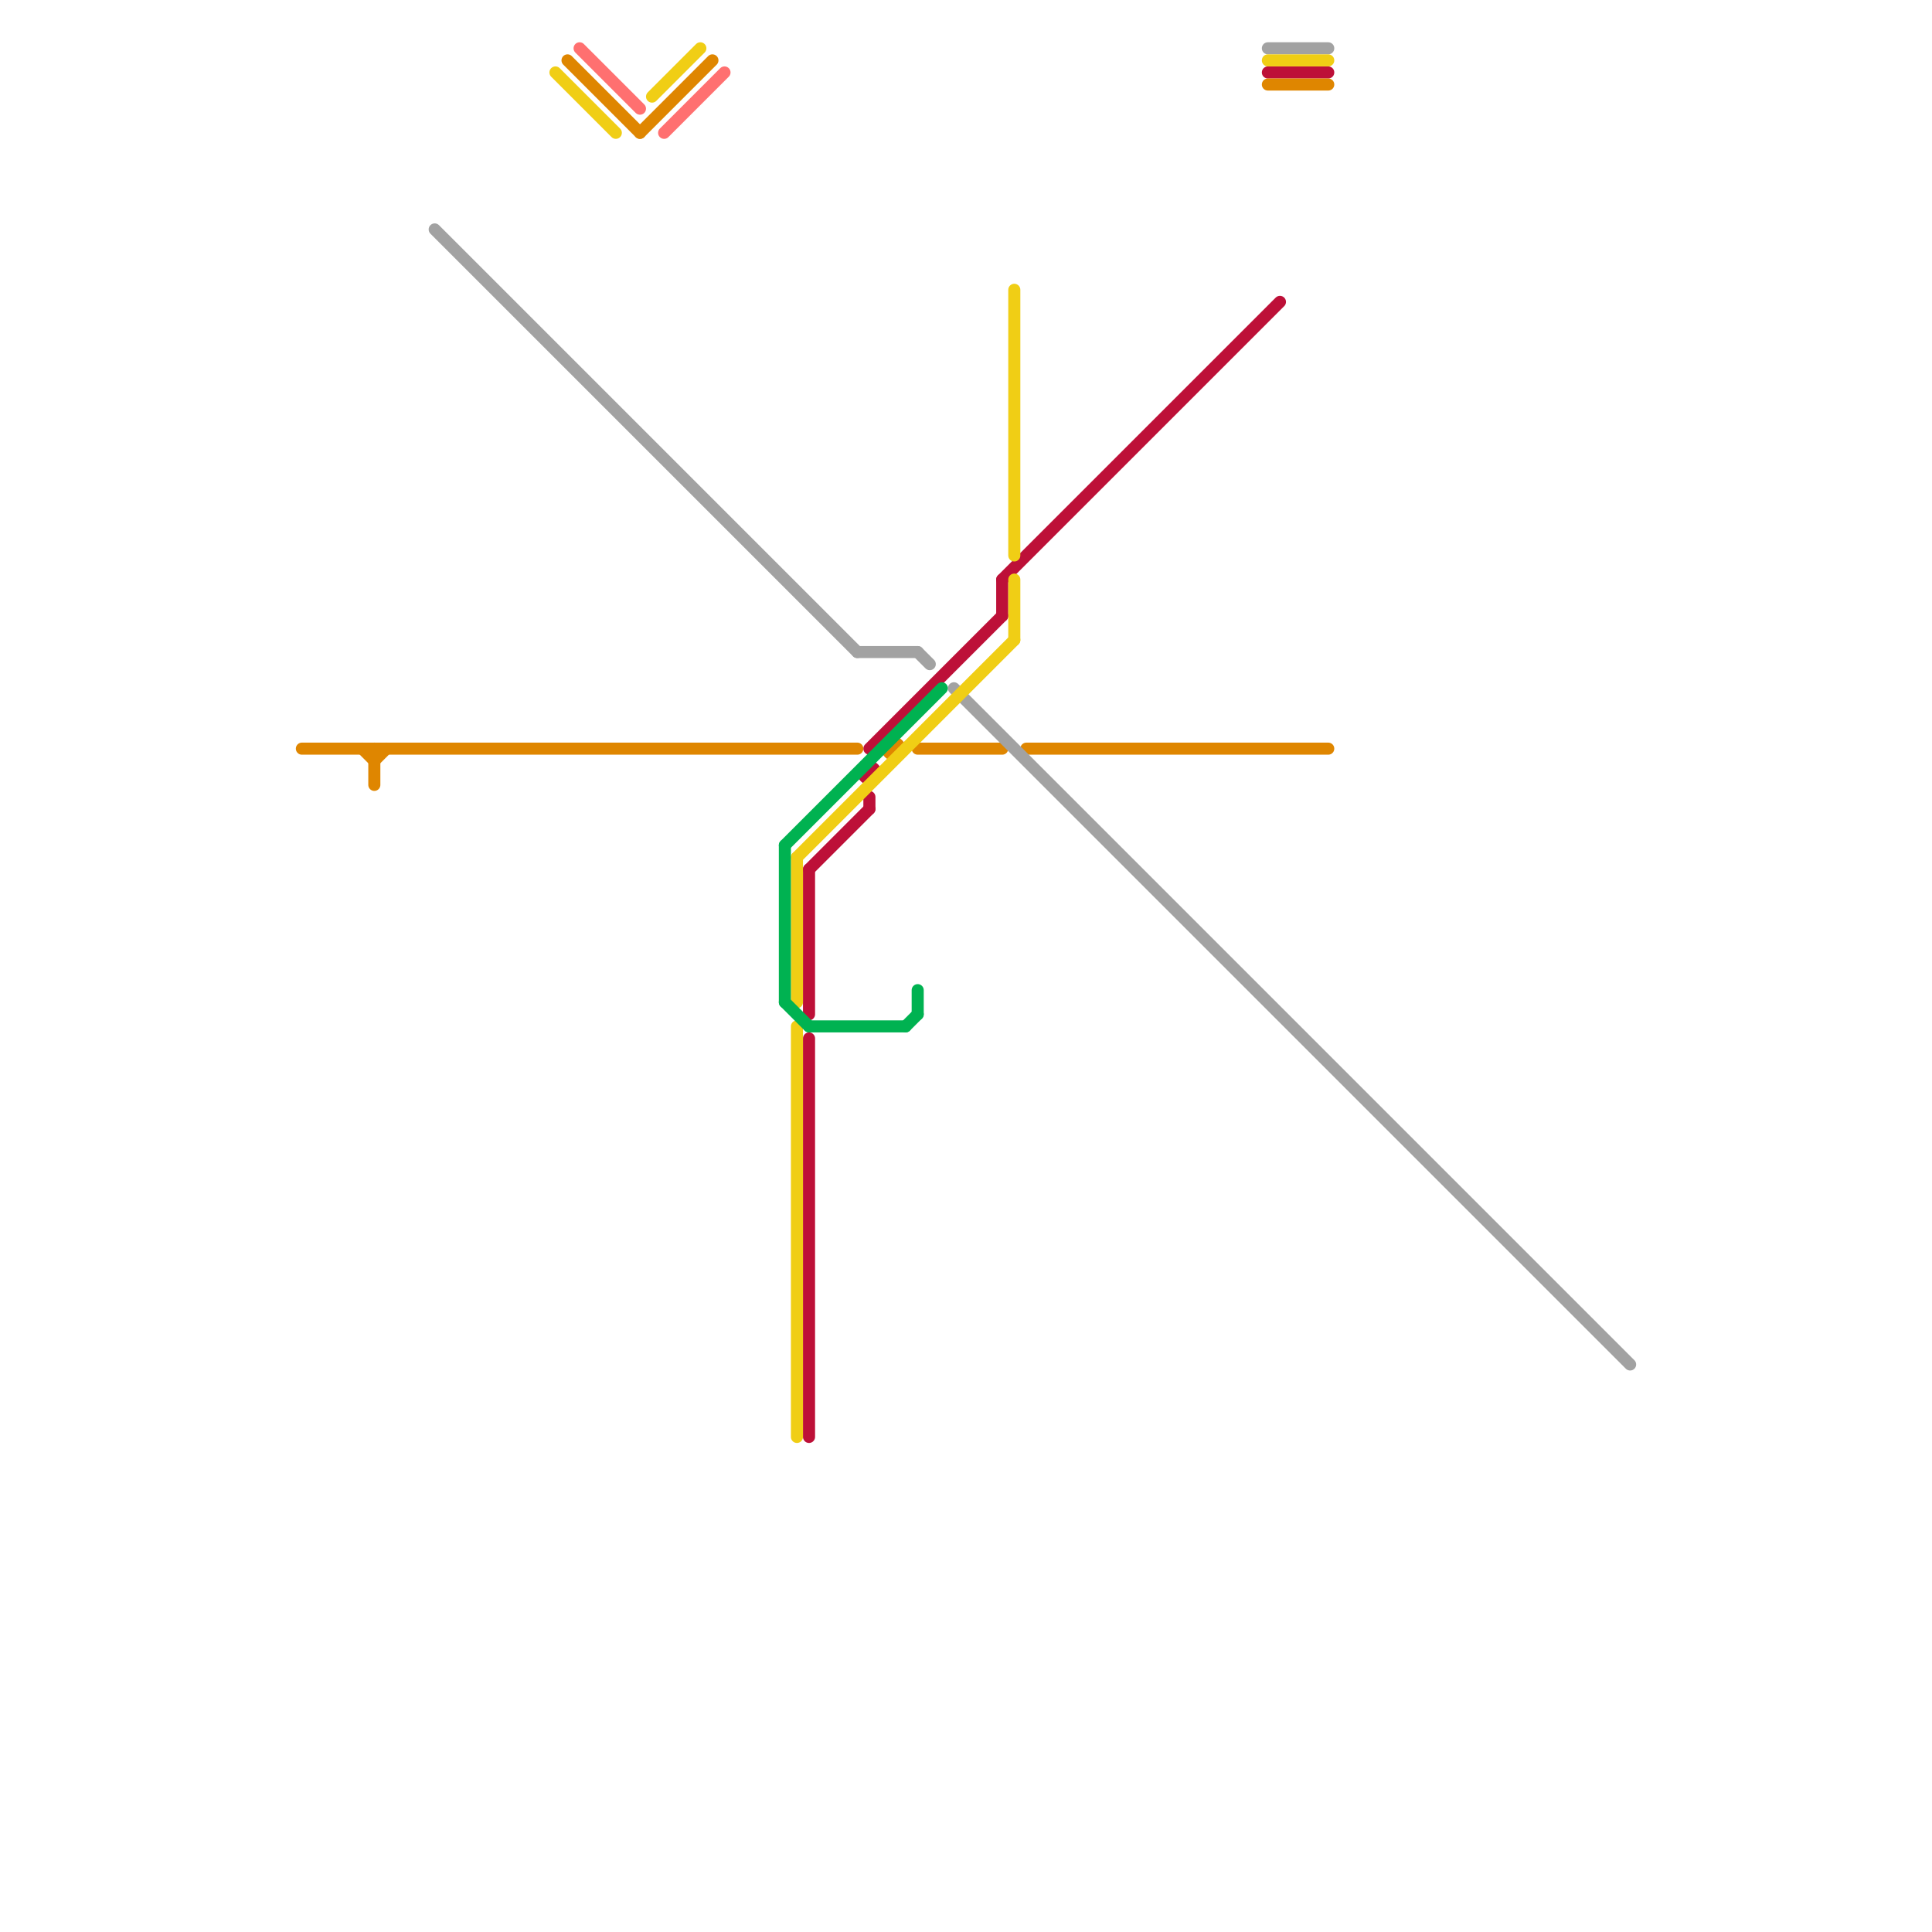 
<svg version="1.1" xmlns="http://www.w3.org/2000/svg" viewBox="0 0 160 160">
<style>text { font: 1px Helvetica; font-weight: 600; white-space: pre; dominant-baseline: central; } line { stroke-width: 1; fill: none; stroke-linecap: round; stroke-linejoin: round; } .c0 { stroke: #bd1038 } .c1 { stroke: #df8600 } .c2 { stroke: #a2a2a2 } .c3 { stroke: #f0ce15 } .c4 { stroke: #ff7070 } .c5 { stroke: #00b251 }</style><defs><g id="wm-xf"><circle r="1.2" fill="#000"/><circle r="0.9" fill="#fff"/><circle r="0.6" fill="#000"/><circle r="0.3" fill="#fff"/></g><g id="wm"><circle r="0.6" fill="#000"/><circle r="0.3" fill="#fff"/></g></defs><line class="c0" x1="67" y1="72" x2="67" y2="84"/><line class="c0" x1="72" y1="66" x2="72" y2="67"/><line class="c0" x1="83" y1="48" x2="106" y2="25"/><line class="c0" x1="83" y1="48" x2="83" y2="51"/><line class="c0" x1="105" y1="6" x2="110" y2="6"/><line class="c0" x1="67" y1="72" x2="72" y2="67"/><line class="c0" x1="72" y1="62" x2="83" y2="51"/><line class="c0" x1="67" y1="86" x2="67" y2="119"/><circle cx="72" cy="64" r="1" fill="#bd1038" /><line class="c1" x1="30" y1="62" x2="31" y2="63"/><line class="c1" x1="105" y1="7" x2="110" y2="7"/><line class="c1" x1="47" y1="5" x2="53" y2="11"/><line class="c1" x1="31" y1="62" x2="31" y2="65"/><line class="c1" x1="31" y1="63" x2="32" y2="62"/><line class="c1" x1="25" y1="62" x2="71" y2="62"/><line class="c1" x1="85" y1="62" x2="110" y2="62"/><line class="c1" x1="53" y1="11" x2="59" y2="5"/><line class="c1" x1="76" y1="62" x2="83" y2="62"/><circle cx="74" cy="62" r="1" fill="#df8600" /><line class="c2" x1="36" y1="19" x2="71" y2="54"/><line class="c2" x1="71" y1="54" x2="76" y2="54"/><line class="c2" x1="105" y1="4" x2="110" y2="4"/><line class="c2" x1="76" y1="54" x2="77" y2="55"/><line class="c2" x1="79" y1="57" x2="135" y2="113"/><line class="c3" x1="66" y1="85" x2="66" y2="119"/><line class="c3" x1="84" y1="24" x2="84" y2="46"/><line class="c3" x1="46" y1="6" x2="51" y2="11"/><line class="c3" x1="105" y1="5" x2="110" y2="5"/><line class="c3" x1="54" y1="8" x2="58" y2="4"/><line class="c3" x1="84" y1="48" x2="84" y2="53"/><line class="c3" x1="66" y1="71" x2="66" y2="83"/><line class="c3" x1="66" y1="71" x2="84" y2="53"/><line class="c4" x1="48" y1="4" x2="53" y2="9"/><line class="c4" x1="55" y1="11" x2="60" y2="6"/><line class="c5" x1="65" y1="70" x2="65" y2="83"/><line class="c5" x1="67" y1="85" x2="75" y2="85"/><line class="c5" x1="65" y1="83" x2="67" y2="85"/><line class="c5" x1="76" y1="82" x2="76" y2="84"/><line class="c5" x1="75" y1="85" x2="76" y2="84"/><line class="c5" x1="65" y1="70" x2="78" y2="57"/>
</svg>
